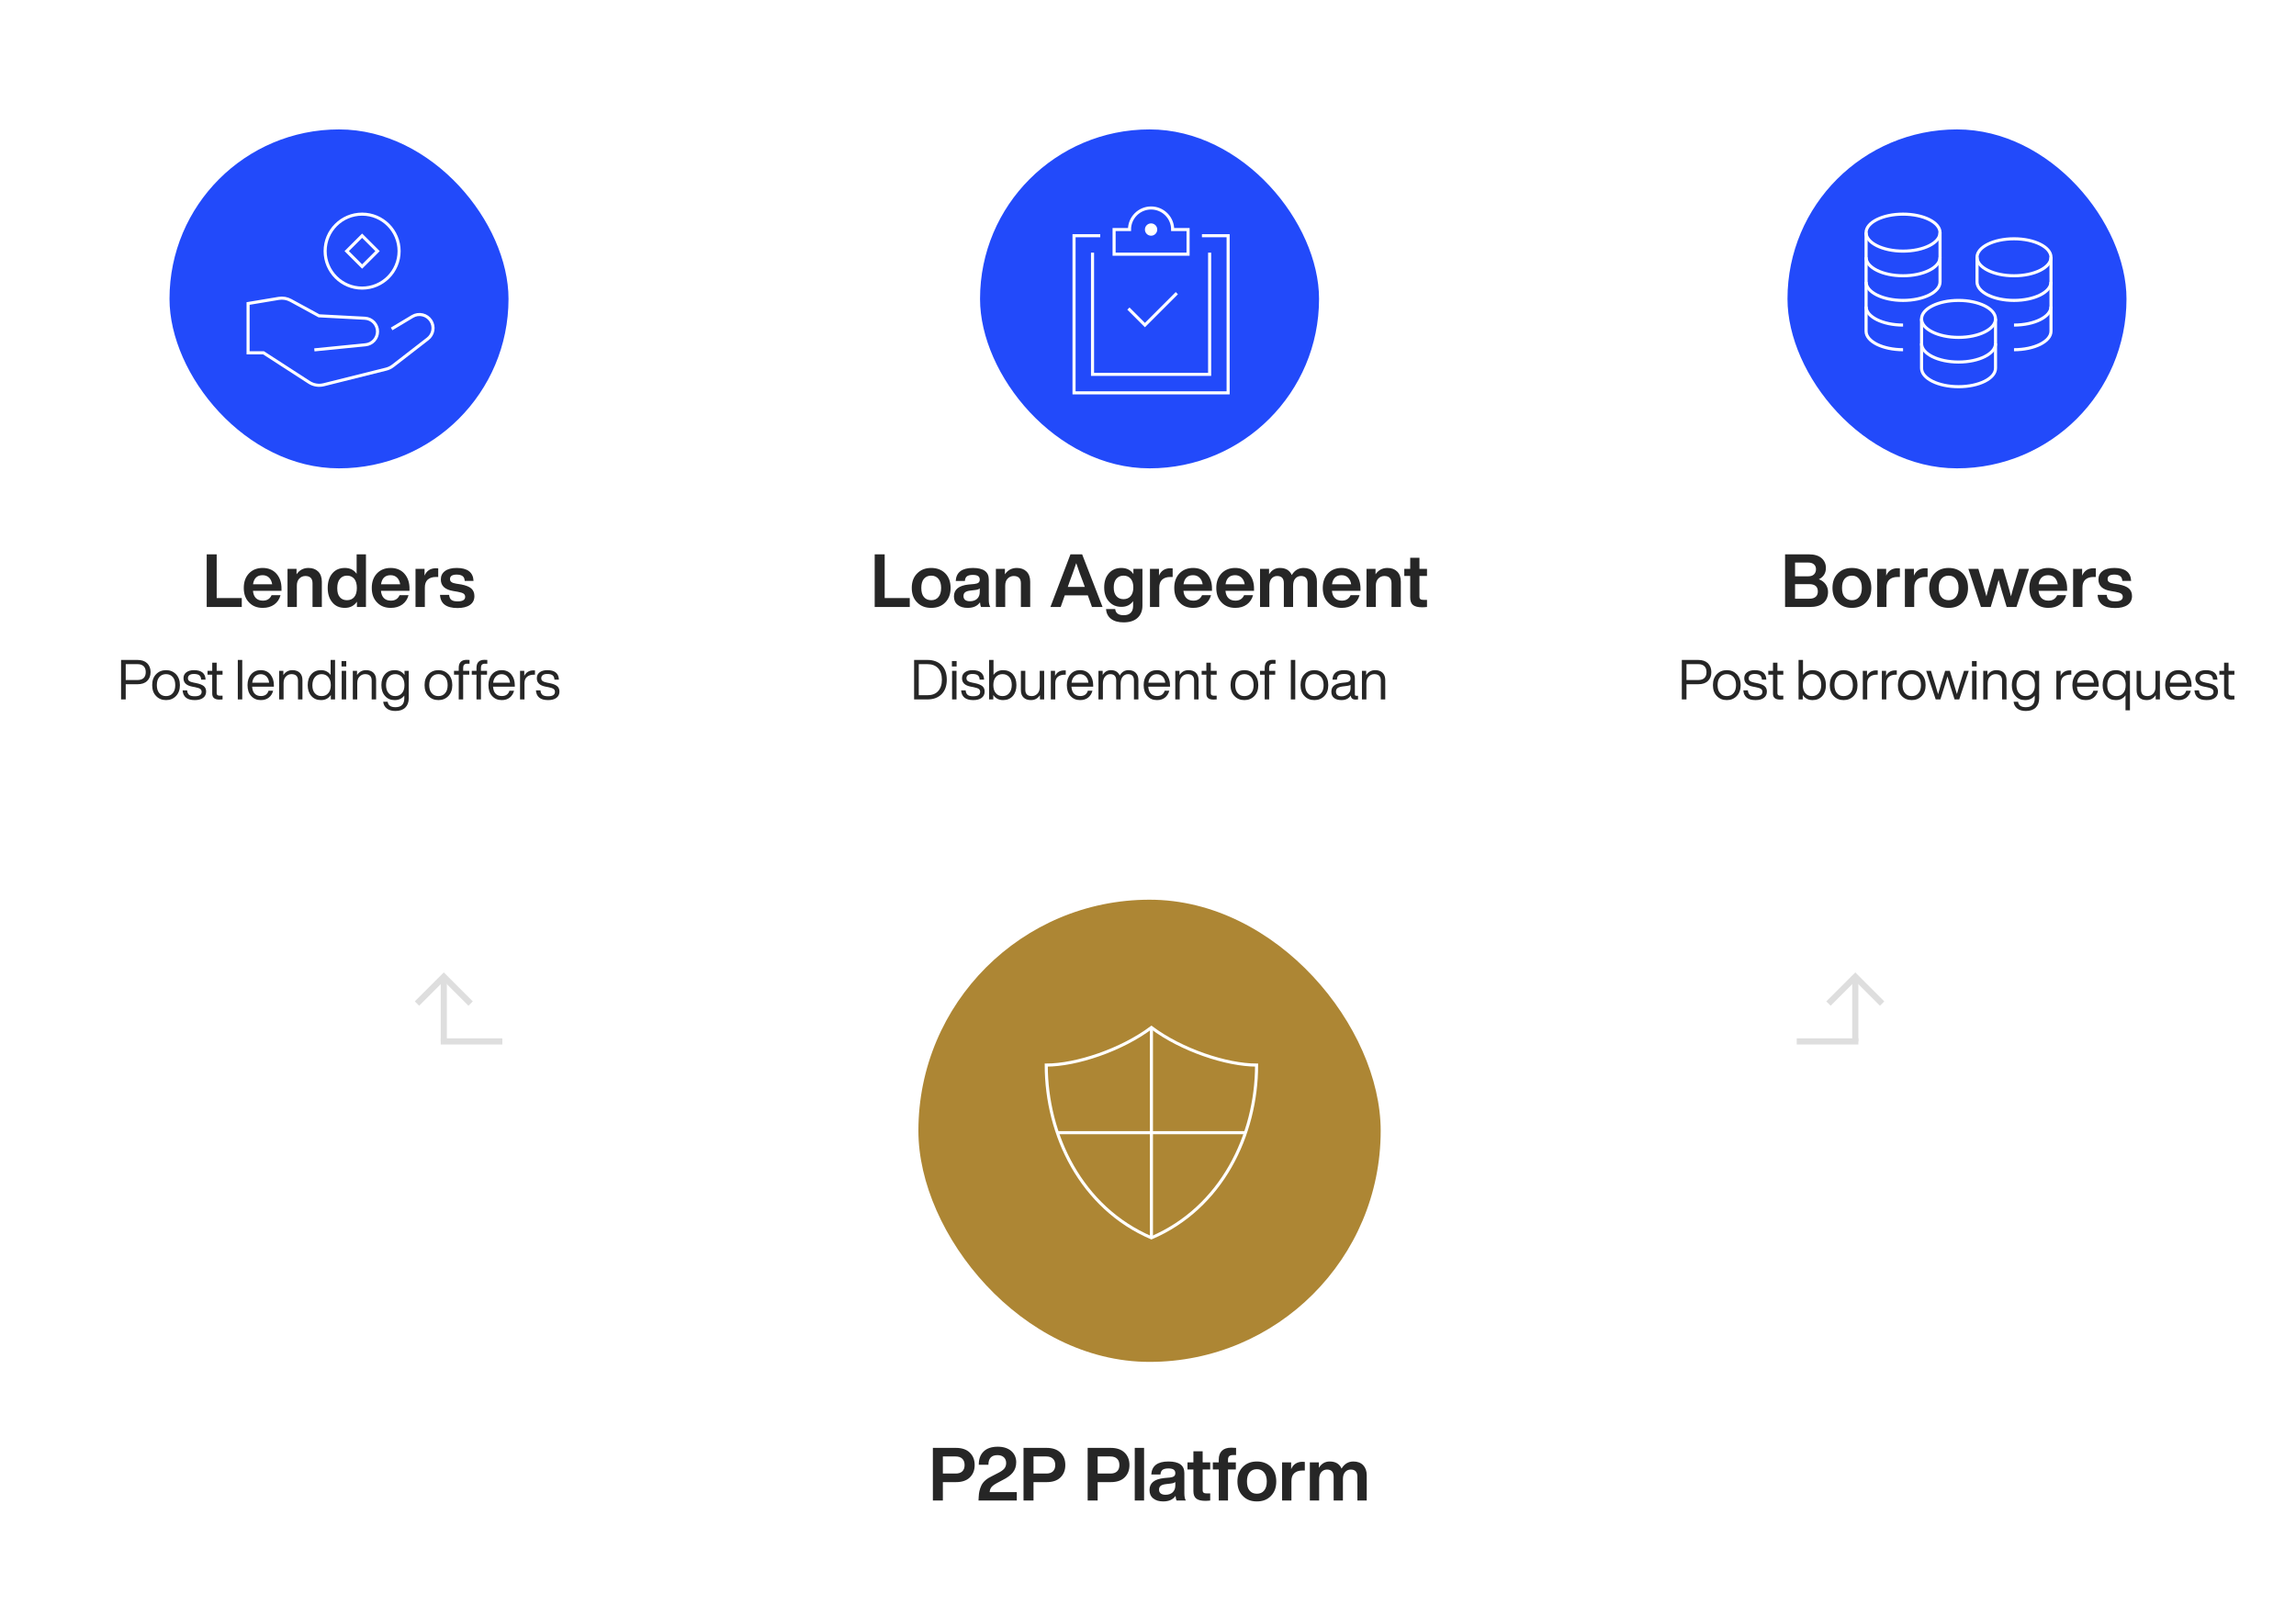 <svg width="745" height="521" viewBox="0 0 745 521" fill="none" xmlns="http://www.w3.org/2000/svg">
<rect width="745" height="521" fill="white"/>
<rect x="318" y="42" width="110" height="110" rx="55" fill="#224AFA"/>
<path d="M366.5 100.5L371.5 105.5L381.5 95.5" stroke="white" stroke-miterlimit="10" stroke-linecap="square"/>
<path d="M390.5 76.5H398.5V127.5H348.5V76.5H356.5" stroke="white" stroke-miterlimit="10" stroke-linecap="square"/>
<path d="M380.5 74.5C380.5 70.634 377.366 67.5 373.5 67.5C369.634 67.5 366.5 70.634 366.5 74.5H361.5V82.5H385.5V74.5H380.5Z" stroke="white" stroke-miterlimit="10" stroke-linecap="square"/>
<path d="M373.5 76.5C374.605 76.5 375.5 75.605 375.5 74.5C375.5 73.395 374.605 72.5 373.5 72.5C372.395 72.5 371.5 73.395 371.5 74.5C371.5 75.605 372.395 76.5 373.5 76.5Z" fill="white"/>
<path d="M392.5 82.5V121.5H354.5V82.5" stroke="white" stroke-miterlimit="10" stroke-linecap="square"/>
<path d="M287.058 179.912H283.818V197H295.194V194.096H287.058V179.912ZM306.72 195.512C307.872 194.336 308.448 192.776 308.448 190.808C308.448 188.84 307.872 187.256 306.72 186.08C305.568 184.928 304.032 184.328 302.16 184.328C300.264 184.328 298.752 184.928 297.6 186.104C296.424 187.28 295.848 188.84 295.848 190.808C295.848 192.776 296.424 194.36 297.6 195.512C298.752 196.712 300.264 197.288 302.16 197.288C304.032 197.288 305.568 196.712 306.72 195.512ZM302.16 194.792C301.152 194.792 300.36 194.456 299.784 193.76C299.208 193.088 298.944 192.104 298.944 190.808C298.944 189.536 299.208 188.552 299.784 187.856C300.36 187.184 301.152 186.824 302.16 186.824C303.168 186.824 303.936 187.184 304.512 187.88C305.088 188.576 305.376 189.56 305.376 190.808C305.376 192.08 305.088 193.064 304.512 193.76C303.936 194.456 303.168 194.792 302.16 194.792ZM321.34 197C321.004 196.52 320.836 195.752 320.836 194.648V188.048C320.836 185.576 319.108 184.328 315.676 184.328C312.124 184.328 310.276 185.744 310.108 188.552H313.084C313.132 187.832 313.372 187.328 313.756 187.04C314.14 186.752 314.764 186.584 315.652 186.584C316.468 186.584 317.044 186.728 317.38 186.968C317.716 187.208 317.908 187.592 317.908 188.12C317.908 188.552 317.764 188.888 317.5 189.104C317.212 189.32 316.78 189.464 316.156 189.536L314.284 189.704C311.116 190.04 309.532 191.312 309.532 193.568C309.532 194.744 309.916 195.656 310.732 196.304C311.548 196.976 312.628 197.288 313.996 197.288C315.82 197.288 317.14 196.688 317.98 195.488C318.052 196.256 318.172 196.76 318.316 197H321.34ZM314.716 195.128C314.044 195.128 313.516 194.984 313.156 194.696C312.796 194.408 312.628 193.976 312.628 193.448C312.628 192.92 312.796 192.536 313.132 192.248C313.468 191.96 314.044 191.768 314.86 191.672L316.492 191.48C317.14 191.408 317.62 191.24 317.908 190.976V192.104C317.908 193.088 317.596 193.832 317.02 194.36C316.42 194.888 315.652 195.128 314.716 195.128ZM329.934 184.328C328.302 184.328 327.006 185.024 326.07 186.392V184.616H323.142V197H326.166V190.064C326.166 189.104 326.43 188.336 326.958 187.784C327.486 187.232 328.158 186.944 328.926 186.944C330.462 186.944 331.254 187.736 331.254 189.296V197H334.278V188.792C334.278 187.376 333.87 186.272 333.102 185.504C332.334 184.736 331.278 184.328 329.934 184.328ZM357.755 197L351.131 179.912H347.339L340.835 197H344.171L345.491 193.232H352.979L354.323 197H357.755ZM347.123 188.624C347.843 186.704 348.539 184.76 349.211 182.768C350.051 185.264 350.747 187.208 351.323 188.624L351.995 190.472H346.475L347.123 188.624ZM367.765 186.32C366.901 185 365.581 184.328 363.853 184.328C362.173 184.328 360.829 184.904 359.821 186.056C358.789 187.208 358.285 188.72 358.285 190.64C358.285 192.56 358.789 194.072 359.821 195.2C360.829 196.376 362.197 196.952 363.877 196.952C365.509 196.952 366.757 196.352 367.669 195.104V196.664C367.669 197.648 367.405 198.392 366.877 198.896C366.349 199.424 365.605 199.664 364.621 199.664C362.917 199.664 362.005 199.016 361.861 197.672H358.885C358.981 199.016 359.509 200.072 360.493 200.84C361.477 201.608 362.845 201.992 364.573 201.992C366.517 201.992 368.029 201.512 369.085 200.552C370.141 199.592 370.693 198.272 370.693 196.592V184.616H367.765V186.32ZM364.549 194.456C363.565 194.456 362.797 194.12 362.221 193.448C361.645 192.776 361.381 191.864 361.381 190.664C361.381 189.464 361.645 188.528 362.221 187.856C362.797 187.184 363.565 186.824 364.549 186.824C365.557 186.824 366.325 187.16 366.901 187.832C367.453 188.504 367.741 189.44 367.741 190.64C367.741 191.84 367.453 192.776 366.901 193.448C366.325 194.12 365.557 194.456 364.549 194.456ZM379.758 184.424C377.982 184.424 376.734 185.24 376.062 186.824V184.616H373.134V197H376.158V190.712C376.158 189.584 376.446 188.72 377.07 188.144C377.694 187.568 378.582 187.256 379.734 187.256H380.502V184.472C380.262 184.448 380.022 184.424 379.758 184.424ZM393.26 191.024C393.26 189.032 392.708 187.424 391.604 186.176C390.5 184.952 389.012 184.328 387.14 184.328C385.316 184.328 383.828 184.928 382.7 186.104C381.572 187.304 381.02 188.864 381.02 190.808C381.02 192.776 381.572 194.336 382.724 195.512C383.852 196.712 385.34 197.288 387.188 197.288C388.652 197.288 389.9 196.928 390.932 196.184C391.94 195.44 392.612 194.432 392.948 193.16H390.044C389.516 194.36 388.58 194.936 387.212 194.936C386.276 194.936 385.532 194.672 384.98 194.144C384.428 193.616 384.092 192.8 383.996 191.744H393.26V191.024ZM387.116 186.68C387.98 186.68 388.676 186.944 389.228 187.472C389.756 188 390.092 188.72 390.236 189.632H384.02C384.308 187.664 385.34 186.68 387.116 186.68ZM406.9 191.024C406.9 189.032 406.348 187.424 405.244 186.176C404.14 184.952 402.652 184.328 400.78 184.328C398.956 184.328 397.468 184.928 396.34 186.104C395.212 187.304 394.66 188.864 394.66 190.808C394.66 192.776 395.212 194.336 396.364 195.512C397.492 196.712 398.98 197.288 400.828 197.288C402.292 197.288 403.54 196.928 404.572 196.184C405.58 195.44 406.252 194.432 406.588 193.16H403.684C403.156 194.36 402.22 194.936 400.852 194.936C399.916 194.936 399.172 194.672 398.62 194.144C398.068 193.616 397.732 192.8 397.636 191.744H406.9V191.024ZM400.756 186.68C401.62 186.68 402.316 186.944 402.868 187.472C403.396 188 403.732 188.72 403.876 189.632H397.66C397.948 187.664 398.98 186.68 400.756 186.68ZM422.989 184.328C421.357 184.328 420.061 185.096 419.149 186.632C418.477 185.096 417.181 184.328 415.309 184.328C413.797 184.328 412.621 185.024 411.781 186.392V184.616H408.853V197H411.877V190.184C411.877 189.128 412.093 188.336 412.573 187.784C413.053 187.232 413.653 186.944 414.421 186.944C415.861 186.944 416.581 187.736 416.581 189.296V197H419.581V190.184C419.581 189.128 419.797 188.336 420.277 187.784C420.757 187.232 421.381 186.944 422.149 186.944C423.565 186.944 424.285 187.736 424.285 189.296V197H427.309V188.816C427.309 187.424 426.925 186.344 426.157 185.528C425.389 184.736 424.333 184.328 422.989 184.328ZM441.447 191.024C441.447 189.032 440.895 187.424 439.791 186.176C438.687 184.952 437.199 184.328 435.327 184.328C433.503 184.328 432.015 184.928 430.887 186.104C429.759 187.304 429.207 188.864 429.207 190.808C429.207 192.776 429.759 194.336 430.911 195.512C432.039 196.712 433.527 197.288 435.375 197.288C436.839 197.288 438.087 196.928 439.119 196.184C440.127 195.44 440.799 194.432 441.135 193.16H438.231C437.703 194.36 436.767 194.936 435.399 194.936C434.463 194.936 433.719 194.672 433.167 194.144C432.615 193.616 432.279 192.8 432.183 191.744H441.447V191.024ZM435.303 186.68C436.167 186.68 436.863 186.944 437.415 187.472C437.943 188 438.279 188.72 438.423 189.632H432.207C432.495 187.664 433.527 186.68 435.303 186.68ZM450.192 184.328C448.56 184.328 447.264 185.024 446.328 186.392V184.616H443.4V197H446.424V190.064C446.424 189.104 446.688 188.336 447.216 187.784C447.744 187.232 448.416 186.944 449.184 186.944C450.72 186.944 451.512 187.736 451.512 189.296V197H454.536V188.792C454.536 187.376 454.128 186.272 453.36 185.504C452.592 184.736 451.536 184.328 450.192 184.328ZM463.028 184.616H460.58V181.016H457.58V184.616H455.66V186.92H457.58V193.928C457.58 195.032 457.868 195.848 458.492 196.352C459.116 196.856 460.1 197.096 461.444 197.096C461.828 197.096 462.356 197.072 463.028 197V194.696H461.996C461.468 194.696 461.108 194.624 460.892 194.456C460.676 194.312 460.58 194.024 460.58 193.616V186.92H463.028V184.616Z" fill="#262626"/>
<path d="M296.607 214.184V227H300.927C302.853 227 304.383 226.442 305.535 225.29C306.651 224.156 307.209 222.59 307.209 220.592C307.209 218.576 306.651 217.01 305.535 215.876C304.401 214.76 302.871 214.184 300.927 214.184H296.607ZM298.119 225.632V215.552H300.927C302.439 215.552 303.591 216.002 304.401 216.884C305.211 217.784 305.625 219.008 305.625 220.592C305.625 222.176 305.211 223.418 304.401 224.3C303.591 225.2 302.439 225.632 300.927 225.632H298.119ZM310.403 216.308V214.544H308.873V216.308H310.403ZM310.367 227V217.712H308.927V227H310.367ZM315.806 227.216C316.958 227.216 317.858 226.982 318.506 226.496C319.154 226.01 319.496 225.326 319.496 224.444C319.496 223.688 319.244 223.112 318.74 222.68C318.236 222.266 317.426 221.942 316.292 221.708L315.464 221.546C314.78 221.402 314.312 221.24 314.024 221.024C313.736 220.826 313.592 220.52 313.592 220.106C313.592 219.674 313.754 219.35 314.096 219.098C314.42 218.864 314.906 218.738 315.536 218.738C316.31 218.738 316.886 218.882 317.264 219.152C317.624 219.44 317.84 219.908 317.876 220.574H319.316C319.244 218.522 317.984 217.496 315.536 217.496C314.492 217.496 313.664 217.748 313.052 218.216C312.44 218.684 312.152 219.332 312.152 220.124C312.152 221.6 313.106 222.5 315.05 222.86L315.914 223.022C316.706 223.184 317.264 223.364 317.57 223.58C317.876 223.796 318.038 224.12 318.038 224.534C318.038 225.506 317.282 225.974 315.806 225.974C314.978 225.974 314.384 225.83 314.006 225.542C313.628 225.254 313.394 224.75 313.322 224.048H311.864C312.008 226.172 313.322 227.216 315.806 227.216ZM325.487 217.496C324.155 217.496 323.111 218.018 322.373 219.044V214.184H320.933V227H322.301V225.56C323.039 226.676 324.101 227.216 325.487 227.216C326.783 227.216 327.845 226.784 328.637 225.884C329.411 225.002 329.807 223.832 329.807 222.356C329.807 220.88 329.411 219.71 328.637 218.81C327.845 217.946 326.783 217.496 325.487 217.496ZM325.307 225.92C324.389 225.92 323.669 225.614 323.129 224.966C322.589 224.354 322.319 223.472 322.319 222.356C322.319 221.24 322.589 220.358 323.129 219.728C323.669 219.116 324.389 218.792 325.307 218.792C326.225 218.792 326.945 219.116 327.485 219.728C328.025 220.34 328.295 221.204 328.295 222.284C328.295 223.4 328.007 224.3 327.467 224.948C326.927 225.596 326.207 225.92 325.307 225.92ZM337.371 222.968C337.371 223.94 337.101 224.66 336.597 225.164C336.075 225.668 335.481 225.92 334.815 225.92C333.393 225.92 332.691 225.236 332.691 223.85V217.712H331.251V223.994C331.251 225.02 331.539 225.812 332.115 226.37C332.691 226.946 333.483 227.216 334.527 227.216C335.751 227.216 336.723 226.694 337.443 225.614V227H338.811V217.712H337.371V222.968ZM345.328 217.568C343.96 217.568 342.952 218.162 342.34 219.35V217.712H340.972V227H342.412V221.708C342.412 220.844 342.664 220.16 343.204 219.692C343.744 219.224 344.482 218.972 345.454 218.972H345.814V217.586C345.724 217.586 345.562 217.568 345.328 217.568ZM354.714 222.356C354.714 220.97 354.336 219.818 353.58 218.882C352.824 217.964 351.78 217.496 350.448 217.496C349.152 217.496 348.126 217.946 347.352 218.828C346.56 219.728 346.164 220.898 346.164 222.356C346.164 223.85 346.56 225.038 347.37 225.902C348.162 226.784 349.188 227.216 350.484 227.216C351.528 227.216 352.392 226.946 353.076 226.406C353.76 225.866 354.228 225.11 354.48 224.174H352.986C352.626 225.326 351.798 225.902 350.52 225.902C349.656 225.902 348.99 225.65 348.504 225.146C348 224.642 347.73 223.868 347.658 222.86H354.714V222.356ZM350.448 218.81C351.222 218.81 351.852 219.08 352.338 219.584C352.806 220.088 353.094 220.754 353.166 221.564H347.694C347.802 220.682 348.108 219.998 348.594 219.53C349.062 219.062 349.692 218.81 350.448 218.81ZM366.197 217.496C364.937 217.496 363.983 218.09 363.335 219.242C362.813 218.09 361.859 217.496 360.473 217.496C359.285 217.496 358.403 218.036 357.791 219.08V217.712H356.423V227H357.863V221.924C357.863 220.934 358.079 220.16 358.547 219.62C358.997 219.08 359.555 218.792 360.239 218.792C361.535 218.792 362.183 219.476 362.183 220.844V227H363.623V221.924C363.623 220.934 363.839 220.16 364.289 219.62C364.739 219.08 365.315 218.792 365.999 218.792C367.295 218.792 367.943 219.476 367.943 220.844V227H369.383V220.7C369.383 219.728 369.095 218.954 368.537 218.378C367.979 217.802 367.205 217.496 366.197 217.496ZM379.64 222.356C379.64 220.97 379.262 219.818 378.506 218.882C377.75 217.964 376.706 217.496 375.374 217.496C374.078 217.496 373.052 217.946 372.278 218.828C371.486 219.728 371.09 220.898 371.09 222.356C371.09 223.85 371.486 225.038 372.296 225.902C373.088 226.784 374.114 227.216 375.41 227.216C376.454 227.216 377.318 226.946 378.002 226.406C378.686 225.866 379.154 225.11 379.406 224.174H377.912C377.552 225.326 376.724 225.902 375.446 225.902C374.582 225.902 373.916 225.65 373.43 225.146C372.926 224.642 372.656 223.868 372.584 222.86H379.64V222.356ZM375.374 218.81C376.148 218.81 376.778 219.08 377.264 219.584C377.732 220.088 378.02 220.754 378.092 221.564H372.62C372.728 220.682 373.034 219.998 373.52 219.53C373.988 219.062 374.618 218.81 375.374 218.81ZM385.633 217.496C384.391 217.496 383.419 218.036 382.717 219.098V217.712H381.349V227H382.789V221.744C382.789 220.79 383.041 220.052 383.563 219.548C384.067 219.044 384.661 218.792 385.345 218.792C386.749 218.792 387.469 219.494 387.469 220.862V227H388.909V220.718C388.909 219.71 388.621 218.918 388.045 218.342C387.469 217.784 386.659 217.496 385.633 217.496ZM394.786 217.712H392.878V215.084H391.438V217.712H389.908V218.972H391.438V225.128C391.438 226.424 392.212 227.054 393.76 227.054C394.048 227.054 394.39 227.036 394.786 227V225.794H393.94C393.22 225.794 392.878 225.542 392.878 225.002V218.972H394.786V217.712ZM407.025 225.884C407.853 225.02 408.285 223.832 408.285 222.356C408.285 220.88 407.853 219.71 407.025 218.828C406.161 217.946 405.081 217.496 403.785 217.496C402.471 217.496 401.391 217.946 400.545 218.828C399.699 219.71 399.285 220.88 399.285 222.356C399.285 223.832 399.699 225.02 400.545 225.884C401.391 226.784 402.471 227.216 403.785 227.216C405.081 227.216 406.161 226.784 407.025 225.884ZM401.607 224.966C401.067 224.354 400.797 223.472 400.797 222.356C400.797 221.24 401.067 220.358 401.607 219.728C402.147 219.116 402.867 218.792 403.785 218.792C404.685 218.792 405.423 219.116 405.963 219.728C406.503 220.358 406.773 221.24 406.773 222.356C406.773 223.472 406.503 224.354 405.963 224.966C405.423 225.614 404.685 225.92 403.785 225.92C402.867 225.92 402.147 225.614 401.607 224.966ZM413.879 215.408V214.184C413.483 214.166 413.177 214.148 412.961 214.148C411.233 214.148 410.369 215.03 410.369 216.758V217.712H408.839V218.972H410.369V227H411.809V218.972H413.789V217.712H411.809V216.722C411.809 215.858 412.223 215.408 413.051 215.408H413.879ZM420.283 227V214.184H418.843V227H420.283ZM429.736 225.884C430.564 225.02 430.996 223.832 430.996 222.356C430.996 220.88 430.564 219.71 429.736 218.828C428.872 217.946 427.792 217.496 426.496 217.496C425.182 217.496 424.102 217.946 423.256 218.828C422.41 219.71 421.996 220.88 421.996 222.356C421.996 223.832 422.41 225.02 423.256 225.884C424.102 226.784 425.182 227.216 426.496 227.216C427.792 227.216 428.872 226.784 429.736 225.884ZM424.318 224.966C423.778 224.354 423.508 223.472 423.508 222.356C423.508 221.24 423.778 220.358 424.318 219.728C424.858 219.116 425.578 218.792 426.496 218.792C427.396 218.792 428.134 219.116 428.674 219.728C429.214 220.358 429.484 221.24 429.484 222.356C429.484 223.472 429.214 224.354 428.674 224.966C428.134 225.614 427.396 225.92 426.496 225.92C425.578 225.92 424.858 225.614 424.318 224.966ZM440.132 225.83C439.79 225.83 439.628 225.686 439.628 225.38V220.196C439.628 218.396 438.458 217.496 436.136 217.496C433.724 217.496 432.464 218.522 432.356 220.574H433.796C433.832 219.89 434.03 219.422 434.39 219.152C434.75 218.882 435.326 218.738 436.136 218.738C436.892 218.738 437.414 218.864 437.738 219.08C438.062 219.314 438.224 219.692 438.224 220.196C438.224 220.952 437.738 221.366 436.766 221.474L435.434 221.618C433.13 221.87 431.996 222.824 431.996 224.498C431.996 225.362 432.284 226.046 432.86 226.514C433.436 226.982 434.246 227.216 435.272 227.216C436.64 227.216 437.648 226.73 438.296 225.722C438.368 226.622 438.89 227.054 439.862 227.054C440.15 227.054 440.402 227.036 440.654 227V225.83H440.132ZM435.344 225.992C434.732 225.992 434.264 225.866 433.958 225.596C433.634 225.326 433.49 224.948 433.49 224.462C433.49 223.976 433.652 223.598 433.976 223.328C434.3 223.076 434.858 222.896 435.65 222.788L437 222.626C437.54 222.572 437.954 222.446 438.224 222.23V223.328C438.224 224.192 437.936 224.84 437.36 225.29C436.784 225.758 436.1 225.992 435.344 225.992ZM446.207 217.496C444.965 217.496 443.993 218.036 443.291 219.098V217.712H441.923V227H443.363V221.744C443.363 220.79 443.615 220.052 444.137 219.548C444.641 219.044 445.235 218.792 445.919 218.792C447.323 218.792 448.043 219.494 448.043 220.862V227H449.483V220.718C449.483 219.71 449.195 218.918 448.619 218.342C448.043 217.784 447.233 217.496 446.207 217.496Z" fill="#262626"/>
<rect x="298" y="292" width="150" height="150" rx="75" fill="#AD8634"/>
<path d="M373.609 401.734V333.484" stroke="white" stroke-miterlimit="10"/>
<path d="M343.113 367.609H404.104" stroke="white" stroke-miterlimit="10"/>
<path d="M373.609 333.484C363.859 340.797 349.234 345.672 339.484 345.672C339.484 368.421 350.86 391.984 373.609 401.734C396.359 391.984 407.734 368.421 407.734 345.672C397.984 345.672 383.359 340.797 373.609 333.484Z" stroke="white" stroke-miterlimit="10" stroke-linecap="square"/>
<path d="M302.697 469.912V487H305.937V481.024H310.209C312.105 481.024 313.593 480.544 314.649 479.536C315.705 478.528 316.257 477.184 316.257 475.48C316.257 473.776 315.705 472.432 314.649 471.424C313.593 470.416 312.105 469.912 310.209 469.912H302.697ZM305.937 478.24V472.696H310.065C311.001 472.696 311.721 472.936 312.225 473.416C312.729 473.896 312.993 474.592 312.993 475.48C312.993 476.392 312.729 477.064 312.225 477.544C311.721 478.024 311.001 478.24 310.065 478.24H305.937ZM321.123 484.264C321.171 483.592 321.387 483.04 321.747 482.608C322.107 482.176 322.73 481.72 323.643 481.24L325.227 480.4C326.787 479.632 327.939 478.792 328.659 477.88C329.379 476.968 329.739 475.864 329.739 474.568C329.739 473.08 329.187 471.856 328.131 470.92C327.051 470.008 325.587 469.528 323.763 469.528C321.747 469.528 320.211 470.056 319.155 471.088C318.099 472.12 317.571 473.56 317.595 475.384H320.715C320.715 473.32 321.699 472.264 323.667 472.264C324.531 472.264 325.227 472.504 325.731 472.96C326.211 473.416 326.475 474.04 326.475 474.808C326.475 475.552 326.259 476.176 325.851 476.656C325.419 477.16 324.723 477.64 323.739 478.12L322.059 478.984C320.187 479.848 318.963 480.904 318.387 482.2C317.907 483.256 317.619 484.432 317.571 485.728L317.499 487H329.931V484.264H321.123ZM332.111 469.912V487H335.351V481.024H339.623C341.519 481.024 343.007 480.544 344.063 479.536C345.119 478.528 345.671 477.184 345.671 475.48C345.671 473.776 345.119 472.432 344.063 471.424C343.007 470.416 341.519 469.912 339.623 469.912H332.111ZM335.351 478.24V472.696H339.479C340.415 472.696 341.135 472.936 341.639 473.416C342.143 473.896 342.407 474.592 342.407 475.48C342.407 476.392 342.143 477.064 341.639 477.544C341.135 478.024 340.415 478.24 339.479 478.24H335.351ZM352.923 469.912V487H356.163V481.024H360.435C362.331 481.024 363.819 480.544 364.875 479.536C365.931 478.528 366.483 477.184 366.483 475.48C366.483 473.776 365.931 472.432 364.875 471.424C363.819 470.416 362.331 469.912 360.435 469.912H352.923ZM356.163 478.24V472.696H360.291C361.227 472.696 361.947 472.936 362.451 473.416C362.955 473.896 363.219 474.592 363.219 475.48C363.219 476.392 362.955 477.064 362.451 477.544C361.947 478.024 361.227 478.24 360.291 478.24H356.163ZM371.225 487V469.912H368.201V487H371.225ZM384.798 487C384.462 486.52 384.294 485.752 384.294 484.648V478.048C384.294 475.576 382.566 474.328 379.134 474.328C375.582 474.328 373.734 475.744 373.566 478.552H376.542C376.59 477.832 376.83 477.328 377.214 477.04C377.598 476.752 378.222 476.584 379.11 476.584C379.926 476.584 380.502 476.728 380.838 476.968C381.174 477.208 381.366 477.592 381.366 478.12C381.366 478.552 381.222 478.888 380.958 479.104C380.67 479.32 380.238 479.464 379.614 479.536L377.742 479.704C374.574 480.04 372.99 481.312 372.99 483.568C372.99 484.744 373.374 485.656 374.19 486.304C375.006 486.976 376.086 487.288 377.454 487.288C379.278 487.288 380.598 486.688 381.438 485.488C381.51 486.256 381.63 486.76 381.774 487H384.798ZM378.174 485.128C377.502 485.128 376.974 484.984 376.614 484.696C376.254 484.408 376.086 483.976 376.086 483.448C376.086 482.92 376.254 482.536 376.59 482.248C376.926 481.96 377.502 481.768 378.318 481.672L379.95 481.48C380.598 481.408 381.078 481.24 381.366 480.976V482.104C381.366 483.088 381.054 483.832 380.478 484.36C379.878 484.888 379.11 485.128 378.174 485.128ZM392.68 474.616H390.232V471.016H387.232V474.616H385.312V476.92H387.232V483.928C387.232 485.032 387.52 485.848 388.144 486.352C388.768 486.856 389.752 487.096 391.096 487.096C391.48 487.096 392.008 487.072 392.68 487V484.696H391.648C391.12 484.696 390.76 484.624 390.544 484.456C390.328 484.312 390.232 484.024 390.232 483.616V476.92H392.68V474.616ZM401.075 472.24V469.912C400.643 469.864 400.115 469.84 399.515 469.84C398.147 469.84 397.139 470.2 396.467 470.872C395.795 471.544 395.459 472.48 395.459 473.68V474.616H393.539V476.92H395.459V487H398.459V476.92H401.003V474.616H398.459V473.728C398.459 472.744 398.963 472.24 400.019 472.24H401.075ZM412.388 485.512C413.54 484.336 414.116 482.776 414.116 480.808C414.116 478.84 413.54 477.256 412.388 476.08C411.236 474.928 409.7 474.328 407.828 474.328C405.932 474.328 404.42 474.928 403.268 476.104C402.092 477.28 401.516 478.84 401.516 480.808C401.516 482.776 402.092 484.36 403.268 485.512C404.42 486.712 405.932 487.288 407.828 487.288C409.7 487.288 411.236 486.712 412.388 485.512ZM407.828 484.792C406.82 484.792 406.028 484.456 405.452 483.76C404.876 483.088 404.612 482.104 404.612 480.808C404.612 479.536 404.876 478.552 405.452 477.856C406.028 477.184 406.82 476.824 407.828 476.824C408.836 476.824 409.604 477.184 410.18 477.88C410.756 478.576 411.044 479.56 411.044 480.808C411.044 482.08 410.756 483.064 410.18 483.76C409.604 484.456 408.836 484.792 407.828 484.792ZM422.637 474.424C420.861 474.424 419.613 475.24 418.941 476.824V474.616H416.013V487H419.037V480.712C419.037 479.584 419.325 478.72 419.949 478.144C420.573 477.568 421.461 477.256 422.613 477.256H423.381V474.472C423.141 474.448 422.901 474.424 422.637 474.424ZM439.149 474.328C437.517 474.328 436.221 475.096 435.309 476.632C434.637 475.096 433.341 474.328 431.469 474.328C429.957 474.328 428.781 475.024 427.941 476.392V474.616H425.013V487H428.037V480.184C428.037 479.128 428.253 478.336 428.733 477.784C429.213 477.232 429.813 476.944 430.581 476.944C432.021 476.944 432.741 477.736 432.741 479.296V487H435.741V480.184C435.741 479.128 435.957 478.336 436.437 477.784C436.917 477.232 437.541 476.944 438.309 476.944C439.725 476.944 440.445 477.736 440.445 479.296V487H443.469V478.816C443.469 477.424 443.085 476.344 442.317 475.528C441.549 474.736 440.493 474.328 439.149 474.328Z" fill="#262626"/>
<rect x="55" y="42" width="110" height="110" rx="55" fill="#224AFA"/>
<path d="M127.5 106.499L133.831 102.699C134.815 102.11 135.989 101.926 137.106 102.188C138.223 102.449 139.194 103.135 139.814 104.099C140.41 105.028 140.637 106.146 140.449 107.234C140.261 108.322 139.673 109.299 138.8 109.974L127.5 118.728C126.843 119.237 126.088 119.603 125.282 119.804L105.027 124.867C104.23 125.067 103.4 125.1 102.589 124.965C101.778 124.831 101.003 124.531 100.313 124.084L85.5 114.499H80.5V98.499L90.458 96.839C91.781 96.619 93.14 96.848 94.317 97.49L103.5 102.499L118.411 103.284C119.515 103.342 120.554 103.822 121.315 104.623C122.076 105.425 122.5 106.488 122.5 107.593C122.501 108.665 122.104 109.698 121.386 110.493C120.668 111.287 119.68 111.787 118.614 111.893L102.5 113.499" stroke="white" stroke-miterlimit="10" stroke-linecap="square"/>
<path d="M117.5 93.5C124.127 93.5 129.5 88.127 129.5 81.5C129.5 74.873 124.127 69.5 117.5 69.5C110.873 69.5 105.5 74.873 105.5 81.5C105.5 88.127 110.873 93.5 117.5 93.5Z" stroke="white" stroke-miterlimit="10" stroke-linecap="square"/>
<path d="M117.5 76.5L112.5 81.5L117.5 86.5L122.5 81.5L117.5 76.5Z" stroke="white" stroke-miterlimit="10" stroke-linecap="square"/>
<path d="M70.312 179.912H67.072V197H78.448V194.096H70.312V179.912ZM91.342 191.024C91.342 189.032 90.79 187.424 89.686 186.176C88.582 184.952 87.094 184.328 85.222 184.328C83.398 184.328 81.91 184.928 80.782 186.104C79.654 187.304 79.102 188.864 79.102 190.808C79.102 192.776 79.654 194.336 80.806 195.512C81.934 196.712 83.422 197.288 85.27 197.288C86.734 197.288 87.982 196.928 89.014 196.184C90.022 195.44 90.694 194.432 91.03 193.16H88.126C87.598 194.36 86.662 194.936 85.294 194.936C84.358 194.936 83.614 194.672 83.062 194.144C82.51 193.616 82.174 192.8 82.078 191.744H91.342V191.024ZM85.198 186.68C86.062 186.68 86.758 186.944 87.31 187.472C87.838 188 88.174 188.72 88.318 189.632H82.102C82.39 187.664 83.422 186.68 85.198 186.68ZM100.086 184.328C98.454 184.328 97.158 185.024 96.222 186.392V184.616H93.294V197H96.318V190.064C96.318 189.104 96.582 188.336 97.11 187.784C97.638 187.232 98.31 186.944 99.078 186.944C100.614 186.944 101.406 187.736 101.406 189.296V197H104.43V188.792C104.43 187.376 104.022 186.272 103.254 185.504C102.486 184.736 101.43 184.328 100.086 184.328ZM115.72 186.224C114.832 184.976 113.56 184.328 111.904 184.328C110.176 184.328 108.808 184.928 107.848 186.08C106.84 187.256 106.336 188.84 106.336 190.808C106.336 192.776 106.84 194.336 107.848 195.512C108.832 196.712 110.176 197.288 111.904 197.288C113.584 197.288 114.904 196.616 115.816 195.272V197H118.744V179.912H115.72V186.224ZM110.272 193.808C109.696 193.16 109.432 192.2 109.432 190.904C109.432 189.632 109.696 188.624 110.272 187.904C110.848 187.184 111.616 186.824 112.6 186.824C113.608 186.824 114.376 187.184 114.952 187.856C115.504 188.552 115.792 189.536 115.792 190.808C115.792 192.104 115.504 193.088 114.952 193.76C114.376 194.456 113.584 194.792 112.6 194.792C111.592 194.792 110.824 194.48 110.272 193.808ZM132.873 191.024C132.873 189.032 132.321 187.424 131.217 186.176C130.113 184.952 128.625 184.328 126.753 184.328C124.929 184.328 123.441 184.928 122.313 186.104C121.185 187.304 120.633 188.864 120.633 190.808C120.633 192.776 121.185 194.336 122.337 195.512C123.465 196.712 124.953 197.288 126.801 197.288C128.265 197.288 129.513 196.928 130.545 196.184C131.553 195.44 132.225 194.432 132.561 193.16H129.657C129.129 194.36 128.193 194.936 126.825 194.936C125.889 194.936 125.145 194.672 124.593 194.144C124.041 193.616 123.705 192.8 123.609 191.744H132.873V191.024ZM126.729 186.68C127.593 186.68 128.289 186.944 128.841 187.472C129.369 188 129.705 188.72 129.849 189.632H123.633C123.921 187.664 124.953 186.68 126.729 186.68ZM141.45 184.424C139.674 184.424 138.426 185.24 137.754 186.824V184.616H134.826V197H137.85V190.712C137.85 189.584 138.138 188.72 138.762 188.144C139.386 187.568 140.274 187.256 141.426 187.256H142.194V184.472C141.954 184.448 141.714 184.424 141.45 184.424ZM148.44 197.336C150.168 197.336 151.536 197 152.496 196.328C153.456 195.656 153.936 194.696 153.936 193.448C153.936 192.392 153.576 191.576 152.904 190.976C152.232 190.4 151.128 189.968 149.64 189.68L148.08 189.44C147.336 189.32 146.808 189.152 146.496 188.912C146.16 188.672 146.016 188.36 146.016 187.928C146.016 186.968 146.736 186.488 148.176 186.488C149.016 186.488 149.664 186.656 150.096 186.968C150.528 187.28 150.744 187.808 150.792 188.528H153.648C153.528 185.744 151.704 184.328 148.176 184.328C146.544 184.328 145.272 184.664 144.384 185.336C143.472 186.008 143.04 186.92 143.04 188.072C143.04 190.136 144.384 191.384 147.096 191.816L148.512 192.056C149.424 192.224 150.048 192.416 150.408 192.656C150.744 192.896 150.936 193.256 150.936 193.688C150.936 194.696 150.12 195.176 148.488 195.176C147.576 195.176 146.904 195.032 146.472 194.696C146.04 194.384 145.8 193.832 145.728 193.064H142.776C142.92 195.92 144.816 197.336 148.44 197.336Z" fill="#262626"/>
<path d="M39.284 214.184V227H40.796V222.068H44.612C45.962 222.068 47.006 221.726 47.744 221.006C48.482 220.304 48.86 219.35 48.86 218.126C48.86 216.92 48.482 215.966 47.744 215.246C47.006 214.544 45.962 214.184 44.612 214.184H39.284ZM40.796 220.7V215.552H44.612C45.494 215.552 46.16 215.786 46.61 216.218C47.06 216.65 47.294 217.298 47.294 218.126C47.294 218.972 47.06 219.62 46.61 220.052C46.16 220.484 45.494 220.7 44.612 220.7H40.796ZM57.119 225.884C57.947 225.02 58.379 223.832 58.379 222.356C58.379 220.88 57.947 219.71 57.119 218.828C56.255 217.946 55.175 217.496 53.879 217.496C52.565 217.496 51.485 217.946 50.639 218.828C49.793 219.71 49.379 220.88 49.379 222.356C49.379 223.832 49.793 225.02 50.639 225.884C51.485 226.784 52.565 227.216 53.879 227.216C55.175 227.216 56.255 226.784 57.119 225.884ZM51.701 224.966C51.161 224.354 50.891 223.472 50.891 222.356C50.891 221.24 51.161 220.358 51.701 219.728C52.241 219.116 52.961 218.792 53.879 218.792C54.779 218.792 55.517 219.116 56.057 219.728C56.597 220.358 56.867 221.24 56.867 222.356C56.867 223.472 56.597 224.354 56.057 224.966C55.517 225.614 54.779 225.92 53.879 225.92C52.961 225.92 52.241 225.614 51.701 224.966ZM63.195 227.216C64.347 227.216 65.247 226.982 65.895 226.496C66.543 226.01 66.885 225.326 66.885 224.444C66.885 223.688 66.633 223.112 66.129 222.68C65.625 222.266 64.815 221.942 63.681 221.708L62.853 221.546C62.169 221.402 61.701 221.24 61.413 221.024C61.125 220.826 60.981 220.52 60.981 220.106C60.981 219.674 61.143 219.35 61.485 219.098C61.809 218.864 62.295 218.738 62.925 218.738C63.699 218.738 64.275 218.882 64.653 219.152C65.013 219.44 65.229 219.908 65.265 220.574H66.705C66.633 218.522 65.373 217.496 62.925 217.496C61.881 217.496 61.053 217.748 60.441 218.216C59.829 218.684 59.541 219.332 59.541 220.124C59.541 221.6 60.495 222.5 62.439 222.86L63.303 223.022C64.095 223.184 64.653 223.364 64.959 223.58C65.265 223.796 65.427 224.12 65.427 224.534C65.427 225.506 64.671 225.974 63.195 225.974C62.367 225.974 61.773 225.83 61.395 225.542C61.017 225.254 60.783 224.75 60.711 224.048H59.253C59.397 226.172 60.711 227.216 63.195 227.216ZM72.213 217.712H70.305V215.084H68.865V217.712H67.335V218.972H68.865V225.128C68.865 226.424 69.639 227.054 71.187 227.054C71.475 227.054 71.817 227.036 72.213 227V225.794H71.367C70.647 225.794 70.305 225.542 70.305 225.002V218.972H72.213V217.712ZM78.603 227V214.184H77.163V227H78.603ZM88.867 222.356C88.867 220.97 88.489 219.818 87.733 218.882C86.977 217.964 85.933 217.496 84.6 217.496C83.305 217.496 82.278 217.946 81.504 218.828C80.713 219.728 80.317 220.898 80.317 222.356C80.317 223.85 80.713 225.038 81.522 225.902C82.314 226.784 83.341 227.216 84.636 227.216C85.68 227.216 86.544 226.946 87.228 226.406C87.912 225.866 88.38 225.11 88.632 224.174H87.138C86.778 225.326 85.951 225.902 84.672 225.902C83.808 225.902 83.142 225.65 82.656 225.146C82.153 224.642 81.882 223.868 81.811 222.86H88.867V222.356ZM84.6 218.81C85.374 218.81 86.004 219.08 86.49 219.584C86.959 220.088 87.246 220.754 87.319 221.564H81.847C81.954 220.682 82.26 219.998 82.746 219.53C83.215 219.062 83.844 218.81 84.6 218.81ZM94.859 217.496C93.617 217.496 92.645 218.036 91.943 219.098V217.712H90.575V227H92.015V221.744C92.015 220.79 92.267 220.052 92.789 219.548C93.293 219.044 93.887 218.792 94.571 218.792C95.975 218.792 96.695 219.494 96.695 220.862V227H98.135V220.718C98.135 219.71 97.847 218.918 97.271 218.342C96.695 217.784 95.885 217.496 94.859 217.496ZM107.28 219.044C106.524 218.018 105.498 217.496 104.166 217.496C102.834 217.496 101.79 217.946 101.034 218.81C100.242 219.692 99.846 220.88 99.846 222.356C99.846 223.832 100.242 225.002 101.034 225.884C101.808 226.784 102.852 227.216 104.166 227.216C105.534 227.216 106.596 226.676 107.352 225.56V227H108.72V214.184H107.28V219.044ZM102.168 225.002C101.628 224.39 101.358 223.544 101.358 222.428C101.358 221.312 101.628 220.43 102.168 219.782C102.708 219.134 103.446 218.792 104.346 218.792C105.246 218.792 105.984 219.116 106.524 219.746C107.064 220.394 107.334 221.258 107.334 222.356C107.334 223.472 107.064 224.354 106.524 224.966C105.984 225.614 105.246 225.92 104.346 225.92C103.428 225.92 102.708 225.614 102.168 225.002ZM112.354 216.308V214.544H110.824V216.308H112.354ZM112.318 227V217.712H110.878V227H112.318ZM118.765 217.496C117.523 217.496 116.551 218.036 115.849 219.098V217.712H114.481V227H115.921V221.744C115.921 220.79 116.173 220.052 116.695 219.548C117.199 219.044 117.793 218.792 118.477 218.792C119.881 218.792 120.601 219.494 120.601 220.862V227H122.041V220.718C122.041 219.71 121.753 218.918 121.177 218.342C120.601 217.784 119.791 217.496 118.765 217.496ZM131.258 219.062C130.502 218.018 129.44 217.496 128.072 217.496C126.74 217.496 125.696 217.946 124.94 218.81C124.148 219.692 123.752 220.88 123.752 222.356C123.752 223.832 124.148 225.002 124.94 225.884C125.714 226.784 126.758 227.216 128.072 227.216C129.404 227.216 130.448 226.73 131.186 225.74V226.64C131.186 228.566 130.214 229.52 128.306 229.52C126.794 229.52 125.966 228.944 125.786 227.756H124.346C124.436 228.692 124.832 229.43 125.534 229.952C126.218 230.492 127.154 230.744 128.306 230.744C129.692 230.744 130.754 230.384 131.51 229.646C132.248 228.926 132.626 227.918 132.626 226.64V217.712H131.258V219.062ZM128.252 225.92C127.352 225.92 126.614 225.596 126.074 224.948C125.534 224.3 125.264 223.436 125.264 222.356C125.264 221.276 125.534 220.412 126.074 219.764C126.614 219.116 127.352 218.792 128.252 218.792C129.152 218.792 129.89 219.116 130.43 219.746C130.97 220.394 131.24 221.258 131.24 222.356C131.24 223.472 130.97 224.336 130.43 224.966C129.89 225.614 129.152 225.92 128.252 225.92ZM145.502 225.884C146.33 225.02 146.762 223.832 146.762 222.356C146.762 220.88 146.33 219.71 145.502 218.828C144.638 217.946 143.558 217.496 142.262 217.496C140.948 217.496 139.868 217.946 139.022 218.828C138.176 219.71 137.762 220.88 137.762 222.356C137.762 223.832 138.176 225.02 139.022 225.884C139.868 226.784 140.948 227.216 142.262 227.216C143.558 227.216 144.638 226.784 145.502 225.884ZM140.084 224.966C139.544 224.354 139.274 223.472 139.274 222.356C139.274 221.24 139.544 220.358 140.084 219.728C140.624 219.116 141.344 218.792 142.262 218.792C143.162 218.792 143.9 219.116 144.44 219.728C144.98 220.358 145.25 221.24 145.25 222.356C145.25 223.472 144.98 224.354 144.44 224.966C143.9 225.614 143.162 225.92 142.262 225.92C141.344 225.92 140.624 225.614 140.084 224.966ZM152.356 215.408V214.184C151.96 214.166 151.654 214.148 151.438 214.148C149.71 214.148 148.846 215.03 148.846 216.758V217.712H147.316V218.972H148.846V227H150.286V218.972H152.266V217.712H150.286V216.722C150.286 215.858 150.7 215.408 151.528 215.408H152.356ZM158.122 215.408V214.184C157.726 214.166 157.42 214.148 157.204 214.148C155.476 214.148 154.612 215.03 154.612 216.758V217.712H153.082V218.972H154.612V227H156.052V218.972H158.032V217.712H156.052V216.722C156.052 215.858 156.466 215.408 157.294 215.408H158.122ZM167.036 222.356C167.036 220.97 166.658 219.818 165.902 218.882C165.146 217.964 164.102 217.496 162.77 217.496C161.474 217.496 160.448 217.946 159.674 218.828C158.882 219.728 158.486 220.898 158.486 222.356C158.486 223.85 158.882 225.038 159.692 225.902C160.484 226.784 161.51 227.216 162.806 227.216C163.85 227.216 164.714 226.946 165.398 226.406C166.082 225.866 166.55 225.11 166.802 224.174H165.308C164.948 225.326 164.12 225.902 162.842 225.902C161.978 225.902 161.312 225.65 160.826 225.146C160.322 224.642 160.052 223.868 159.98 222.86H167.036V222.356ZM162.77 218.81C163.544 218.81 164.174 219.08 164.66 219.584C165.128 220.088 165.416 220.754 165.488 221.564H160.016C160.124 220.682 160.43 219.998 160.916 219.53C161.384 219.062 162.014 218.81 162.77 218.81ZM173.101 217.568C171.733 217.568 170.725 218.162 170.113 219.35V217.712H168.745V227H170.185V221.708C170.185 220.844 170.437 220.16 170.977 219.692C171.517 219.224 172.255 218.972 173.227 218.972H173.587V217.586C173.497 217.586 173.335 217.568 173.101 217.568ZM177.839 227.216C178.991 227.216 179.891 226.982 180.539 226.496C181.187 226.01 181.529 225.326 181.529 224.444C181.529 223.688 181.277 223.112 180.773 222.68C180.269 222.266 179.459 221.942 178.325 221.708L177.497 221.546C176.813 221.402 176.345 221.24 176.057 221.024C175.769 220.826 175.625 220.52 175.625 220.106C175.625 219.674 175.787 219.35 176.129 219.098C176.453 218.864 176.939 218.738 177.569 218.738C178.343 218.738 178.919 218.882 179.297 219.152C179.657 219.44 179.873 219.908 179.909 220.574H181.349C181.277 218.522 180.017 217.496 177.569 217.496C176.525 217.496 175.697 217.748 175.085 218.216C174.473 218.684 174.185 219.332 174.185 220.124C174.185 221.6 175.139 222.5 177.083 222.86L177.947 223.022C178.739 223.184 179.297 223.364 179.603 223.58C179.909 223.796 180.071 224.12 180.071 224.534C180.071 225.506 179.315 225.974 177.839 225.974C177.011 225.974 176.417 225.83 176.039 225.542C175.661 225.254 175.427 224.75 175.355 224.048H173.897C174.041 226.172 175.355 227.216 177.839 227.216Z" fill="#262626"/>
<rect x="580" y="42" width="110" height="110" rx="55" fill="#224AFA"/>
<path d="M605.5 75.5V83.5C605.5 86.814 610.873 89.5 617.5 89.5C624.127 89.5 629.5 86.814 629.5 83.5V75.5" stroke="white" stroke-miterlimit="10"/>
<path d="M605.5 83.5V91.5C605.5 94.814 610.873 97.5 617.5 97.5C624.127 97.5 629.5 94.814 629.5 91.5V83.5" stroke="white" stroke-miterlimit="10"/>
<path d="M605.5 91.5V99.5C605.5 102.814 610.873 105.5 617.5 105.5" stroke="white" stroke-miterlimit="10"/>
<path d="M605.5 99.5V107.5C605.5 110.814 610.873 113.5 617.5 113.5" stroke="white" stroke-miterlimit="10"/>
<path d="M617.5 81.5C624.127 81.5 629.5 78.814 629.5 75.5C629.5 72.186 624.127 69.5 617.5 69.5C610.873 69.5 605.5 72.186 605.5 75.5C605.5 78.814 610.873 81.5 617.5 81.5Z" stroke="white" stroke-miterlimit="10" stroke-linecap="square"/>
<path d="M641.5 83.5V91.5C641.5 94.814 646.873 97.5 653.5 97.5C660.127 97.5 665.5 94.814 665.5 91.5V83.5" stroke="white" stroke-miterlimit="10"/>
<path d="M653.5 105.5C660.127 105.5 665.5 102.814 665.5 99.5V91.5" stroke="white" stroke-miterlimit="10"/>
<path d="M653.5 113.5C660.127 113.5 665.5 110.814 665.5 107.5V99.5" stroke="white" stroke-miterlimit="10"/>
<path d="M653.5 89.5C660.127 89.5 665.5 86.814 665.5 83.5C665.5 80.186 660.127 77.5 653.5 77.5C646.873 77.5 641.5 80.186 641.5 83.5C641.5 86.814 646.873 89.5 653.5 89.5Z" stroke="white" stroke-miterlimit="10" stroke-linecap="square"/>
<path d="M623.5 103.5V111.5C623.5 114.814 628.873 117.5 635.5 117.5C642.127 117.5 647.5 114.814 647.5 111.5V103.5" stroke="white" stroke-miterlimit="10"/>
<path d="M623.5 111.5V119.5C623.5 122.814 628.873 125.5 635.5 125.5C642.127 125.5 647.5 122.814 647.5 119.5V111.5" stroke="white" stroke-miterlimit="10"/>
<path d="M635.5 109.5C642.127 109.5 647.5 106.814 647.5 103.5C647.5 100.186 642.127 97.5 635.5 97.5C628.873 97.5 623.5 100.186 623.5 103.5C623.5 106.814 628.873 109.5 635.5 109.5Z" stroke="white" stroke-miterlimit="10" stroke-linecap="square"/>
<path d="M590.184 188C591.696 187.232 592.464 186.008 592.464 184.328C592.464 183.032 591.984 181.952 591.048 181.136C590.088 180.32 588.72 179.912 586.944 179.912H579.216V197H587.208C589.128 197 590.616 196.592 591.624 195.728C592.632 194.864 593.16 193.664 593.16 192.104C593.16 191.192 592.896 190.352 592.368 189.608C591.84 188.888 591.12 188.336 590.184 188ZM586.704 182.576C587.496 182.576 588.12 182.768 588.576 183.152C589.008 183.536 589.248 184.064 589.248 184.736C589.248 185.456 589.008 186.032 588.576 186.44C588.144 186.848 587.52 187.04 586.704 187.04H582.456V182.576H586.704ZM582.456 194.312V189.584H587.04C588.912 189.584 589.848 190.376 589.848 191.96C589.848 192.728 589.608 193.304 589.128 193.712C588.648 194.12 587.952 194.312 587.04 194.312H582.456ZM605.47 195.512C606.622 194.336 607.198 192.776 607.198 190.808C607.198 188.84 606.622 187.256 605.47 186.08C604.318 184.928 602.782 184.328 600.91 184.328C599.014 184.328 597.502 184.928 596.35 186.104C595.174 187.28 594.598 188.84 594.598 190.808C594.598 192.776 595.174 194.36 596.35 195.512C597.502 196.712 599.014 197.288 600.91 197.288C602.782 197.288 604.318 196.712 605.47 195.512ZM600.91 194.792C599.902 194.792 599.11 194.456 598.534 193.76C597.958 193.088 597.694 192.104 597.694 190.808C597.694 189.536 597.958 188.552 598.534 187.856C599.11 187.184 599.902 186.824 600.91 186.824C601.918 186.824 602.686 187.184 603.262 187.88C603.838 188.576 604.126 189.56 604.126 190.808C604.126 192.08 603.838 193.064 603.262 193.76C602.686 194.456 601.918 194.792 600.91 194.792ZM615.719 184.424C613.943 184.424 612.695 185.24 612.023 186.824V184.616H609.095V197H612.119V190.712C612.119 189.584 612.407 188.72 613.031 188.144C613.655 187.568 614.543 187.256 615.695 187.256H616.463V184.472C616.223 184.448 615.983 184.424 615.719 184.424ZM624.719 184.424C622.943 184.424 621.695 185.24 621.023 186.824V184.616H618.095V197H621.119V190.712C621.119 189.584 621.407 188.72 622.031 188.144C622.655 187.568 623.543 187.256 624.695 187.256H625.463V184.472C625.223 184.448 624.983 184.424 624.719 184.424ZM636.853 195.512C638.005 194.336 638.581 192.776 638.581 190.808C638.581 188.84 638.005 187.256 636.853 186.08C635.701 184.928 634.165 184.328 632.293 184.328C630.397 184.328 628.885 184.928 627.733 186.104C626.557 187.28 625.981 188.84 625.981 190.808C625.981 192.776 626.557 194.36 627.733 195.512C628.885 196.712 630.397 197.288 632.293 197.288C634.165 197.288 635.701 196.712 636.853 195.512ZM632.293 194.792C631.285 194.792 630.493 194.456 629.917 193.76C629.341 193.088 629.077 192.104 629.077 190.808C629.077 189.536 629.341 188.552 629.917 187.856C630.493 187.184 631.285 186.824 632.293 186.824C633.301 186.824 634.069 187.184 634.645 187.88C635.221 188.576 635.509 189.56 635.509 190.808C635.509 192.08 635.221 193.064 634.645 193.76C634.069 194.456 633.301 194.792 632.293 194.792ZM653.741 189.248C653.333 190.544 652.925 191.96 652.517 193.544C652.061 191.768 651.677 190.328 651.341 189.224L649.973 184.616H647.093L645.725 189.224C645.389 190.328 644.981 191.768 644.549 193.544C644.069 191.792 643.661 190.352 643.325 189.248L641.933 184.616H638.693L642.773 197H645.941L647.477 191.912C648.101 189.632 648.461 188.408 648.509 188.216C648.605 188.6 648.965 189.848 649.565 191.912L651.125 197H654.293L658.373 184.616H655.133L653.741 189.248ZM670.728 191.024C670.728 189.032 670.176 187.424 669.072 186.176C667.968 184.952 666.48 184.328 664.608 184.328C662.784 184.328 661.296 184.928 660.168 186.104C659.04 187.304 658.488 188.864 658.488 190.808C658.488 192.776 659.04 194.336 660.192 195.512C661.32 196.712 662.808 197.288 664.656 197.288C666.12 197.288 667.368 196.928 668.4 196.184C669.408 195.44 670.08 194.432 670.416 193.16H667.512C666.984 194.36 666.048 194.936 664.68 194.936C663.744 194.936 663 194.672 662.448 194.144C661.896 193.616 661.56 192.8 661.464 191.744H670.728V191.024ZM664.584 186.68C665.448 186.68 666.144 186.944 666.696 187.472C667.224 188 667.56 188.72 667.704 189.632H661.488C661.776 187.664 662.808 186.68 664.584 186.68ZM679.305 184.424C677.529 184.424 676.281 185.24 675.609 186.824V184.616H672.681V197H675.705V190.712C675.705 189.584 675.993 188.72 676.617 188.144C677.241 187.568 678.129 187.256 679.281 187.256H680.049V184.472C679.809 184.448 679.569 184.424 679.305 184.424ZM686.295 197.336C688.023 197.336 689.391 197 690.351 196.328C691.311 195.656 691.791 194.696 691.791 193.448C691.791 192.392 691.431 191.576 690.759 190.976C690.087 190.4 688.983 189.968 687.495 189.68L685.935 189.44C685.191 189.32 684.663 189.152 684.351 188.912C684.015 188.672 683.871 188.36 683.871 187.928C683.871 186.968 684.591 186.488 686.031 186.488C686.871 186.488 687.519 186.656 687.951 186.968C688.383 187.28 688.599 187.808 688.647 188.528H691.503C691.383 185.744 689.559 184.328 686.031 184.328C684.399 184.328 683.127 184.664 682.239 185.336C681.327 186.008 680.895 186.92 680.895 188.072C680.895 190.136 682.239 191.384 684.951 191.816L686.367 192.056C687.279 192.224 687.903 192.416 688.263 192.656C688.599 192.896 688.791 193.256 688.791 193.688C688.791 194.696 687.975 195.176 686.343 195.176C685.431 195.176 684.759 195.032 684.327 194.696C683.895 194.384 683.655 193.832 683.583 193.064H680.631C680.775 195.92 682.671 197.336 686.295 197.336Z" fill="#262626"/>
<path d="M545.713 214.184V227H547.225V222.068H551.041C552.391 222.068 553.435 221.726 554.173 221.006C554.911 220.304 555.289 219.35 555.289 218.126C555.289 216.92 554.911 215.966 554.173 215.246C553.435 214.544 552.391 214.184 551.041 214.184H545.713ZM547.225 220.7V215.552H551.041C551.923 215.552 552.589 215.786 553.039 216.218C553.489 216.65 553.723 217.298 553.723 218.126C553.723 218.972 553.489 219.62 553.039 220.052C552.589 220.484 551.923 220.7 551.041 220.7H547.225ZM563.548 225.884C564.376 225.02 564.808 223.832 564.808 222.356C564.808 220.88 564.376 219.71 563.548 218.828C562.684 217.946 561.604 217.496 560.308 217.496C558.994 217.496 557.914 217.946 557.068 218.828C556.222 219.71 555.808 220.88 555.808 222.356C555.808 223.832 556.222 225.02 557.068 225.884C557.914 226.784 558.994 227.216 560.308 227.216C561.604 227.216 562.684 226.784 563.548 225.884ZM558.13 224.966C557.59 224.354 557.32 223.472 557.32 222.356C557.32 221.24 557.59 220.358 558.13 219.728C558.67 219.116 559.39 218.792 560.308 218.792C561.208 218.792 561.946 219.116 562.486 219.728C563.026 220.358 563.296 221.24 563.296 222.356C563.296 223.472 563.026 224.354 562.486 224.966C561.946 225.614 561.208 225.92 560.308 225.92C559.39 225.92 558.67 225.614 558.13 224.966ZM569.624 227.216C570.776 227.216 571.676 226.982 572.324 226.496C572.972 226.01 573.314 225.326 573.314 224.444C573.314 223.688 573.062 223.112 572.558 222.68C572.054 222.266 571.244 221.942 570.11 221.708L569.282 221.546C568.598 221.402 568.13 221.24 567.842 221.024C567.554 220.826 567.41 220.52 567.41 220.106C567.41 219.674 567.572 219.35 567.914 219.098C568.238 218.864 568.724 218.738 569.354 218.738C570.128 218.738 570.704 218.882 571.082 219.152C571.442 219.44 571.658 219.908 571.694 220.574H573.134C573.062 218.522 571.802 217.496 569.354 217.496C568.31 217.496 567.482 217.748 566.87 218.216C566.258 218.684 565.97 219.332 565.97 220.124C565.97 221.6 566.924 222.5 568.868 222.86L569.732 223.022C570.524 223.184 571.082 223.364 571.388 223.58C571.694 223.796 571.856 224.12 571.856 224.534C571.856 225.506 571.1 225.974 569.624 225.974C568.796 225.974 568.202 225.83 567.824 225.542C567.446 225.254 567.212 224.75 567.14 224.048H565.682C565.826 226.172 567.14 227.216 569.624 227.216ZM578.642 217.712H576.734V215.084H575.294V217.712H573.764V218.972H575.294V225.128C575.294 226.424 576.068 227.054 577.616 227.054C577.904 227.054 578.246 227.036 578.642 227V225.794H577.796C577.076 225.794 576.734 225.542 576.734 225.002V218.972H578.642V217.712ZM588.146 217.496C586.814 217.496 585.77 218.018 585.032 219.044V214.184H583.592V227H584.96V225.56C585.698 226.676 586.76 227.216 588.146 227.216C589.442 227.216 590.504 226.784 591.296 225.884C592.07 225.002 592.466 223.832 592.466 222.356C592.466 220.88 592.07 219.71 591.296 218.81C590.504 217.946 589.442 217.496 588.146 217.496ZM587.966 225.92C587.048 225.92 586.328 225.614 585.788 224.966C585.248 224.354 584.978 223.472 584.978 222.356C584.978 221.24 585.248 220.358 585.788 219.728C586.328 219.116 587.048 218.792 587.966 218.792C588.884 218.792 589.604 219.116 590.144 219.728C590.684 220.34 590.954 221.204 590.954 222.284C590.954 223.4 590.666 224.3 590.126 224.948C589.586 225.596 588.866 225.92 587.966 225.92ZM601.464 225.884C602.292 225.02 602.724 223.832 602.724 222.356C602.724 220.88 602.292 219.71 601.464 218.828C600.6 217.946 599.52 217.496 598.224 217.496C596.91 217.496 595.83 217.946 594.984 218.828C594.138 219.71 593.724 220.88 593.724 222.356C593.724 223.832 594.138 225.02 594.984 225.884C595.83 226.784 596.91 227.216 598.224 227.216C599.52 227.216 600.6 226.784 601.464 225.884ZM596.046 224.966C595.506 224.354 595.236 223.472 595.236 222.356C595.236 221.24 595.506 220.358 596.046 219.728C596.586 219.116 597.306 218.792 598.224 218.792C599.124 218.792 599.862 219.116 600.402 219.728C600.942 220.358 601.212 221.24 601.212 222.356C601.212 223.472 600.942 224.354 600.402 224.966C599.862 225.614 599.124 225.92 598.224 225.92C597.306 225.92 596.586 225.614 596.046 224.966ZM608.795 217.568C607.427 217.568 606.419 218.162 605.807 219.35V217.712H604.439V227H605.879V221.708C605.879 220.844 606.131 220.16 606.671 219.692C607.211 219.224 607.949 218.972 608.921 218.972H609.281V217.586C609.191 217.586 609.029 217.568 608.795 217.568ZM614.983 217.568C613.615 217.568 612.607 218.162 611.995 219.35V217.712H610.627V227H612.067V221.708C612.067 220.844 612.319 220.16 612.859 219.692C613.399 219.224 614.137 218.972 615.109 218.972H615.469V217.586C615.379 217.586 615.217 217.568 614.983 217.568ZM623.559 225.884C624.387 225.02 624.819 223.832 624.819 222.356C624.819 220.88 624.387 219.71 623.559 218.828C622.695 217.946 621.615 217.496 620.319 217.496C619.005 217.496 617.925 217.946 617.079 218.828C616.233 219.71 615.819 220.88 615.819 222.356C615.819 223.832 616.233 225.02 617.079 225.884C617.925 226.784 619.005 227.216 620.319 227.216C621.615 227.216 622.695 226.784 623.559 225.884ZM618.141 224.966C617.601 224.354 617.331 223.472 617.331 222.356C617.331 221.24 617.601 220.358 618.141 219.728C618.681 219.116 619.401 218.792 620.319 218.792C621.219 218.792 621.957 219.116 622.497 219.728C623.037 220.358 623.307 221.24 623.307 222.356C623.307 223.472 623.037 224.354 622.497 224.966C621.957 225.614 621.219 225.92 620.319 225.92C619.401 225.92 618.681 225.614 618.141 224.966ZM635.962 221.906C635.386 223.778 635.062 224.894 634.972 225.254C634.954 225.218 634.612 224.102 633.964 221.906L632.668 217.712H631.156L629.86 221.906C629.572 222.806 629.248 223.922 628.87 225.29C628.51 224.066 628.186 222.932 627.862 221.906L626.548 217.712H625L628.096 227H629.608L630.958 222.698C631.318 221.582 631.624 220.538 631.912 219.548C632.056 220.124 632.38 221.186 632.848 222.698L634.216 227H635.728L638.824 217.712H637.276L635.962 221.906ZM641.388 216.308V214.544H639.858V216.308H641.388ZM641.352 227V217.712H639.912V227H641.352ZM647.8 217.496C646.558 217.496 645.586 218.036 644.884 219.098V217.712H643.516V227H644.956V221.744C644.956 220.79 645.208 220.052 645.73 219.548C646.234 219.044 646.828 218.792 647.512 218.792C648.916 218.792 649.636 219.494 649.636 220.862V227H651.076V220.718C651.076 219.71 650.788 218.918 650.212 218.342C649.636 217.784 648.826 217.496 647.8 217.496ZM660.292 219.062C659.536 218.018 658.474 217.496 657.106 217.496C655.774 217.496 654.73 217.946 653.974 218.81C653.182 219.692 652.786 220.88 652.786 222.356C652.786 223.832 653.182 225.002 653.974 225.884C654.748 226.784 655.792 227.216 657.106 227.216C658.438 227.216 659.482 226.73 660.22 225.74V226.64C660.22 228.566 659.248 229.52 657.34 229.52C655.828 229.52 655 228.944 654.82 227.756H653.38C653.47 228.692 653.866 229.43 654.568 229.952C655.252 230.492 656.188 230.744 657.34 230.744C658.726 230.744 659.788 230.384 660.544 229.646C661.282 228.926 661.66 227.918 661.66 226.64V217.712H660.292V219.062ZM657.286 225.92C656.386 225.92 655.648 225.596 655.108 224.948C654.568 224.3 654.298 223.436 654.298 222.356C654.298 221.276 654.568 220.412 655.108 219.764C655.648 219.116 656.386 218.792 657.286 218.792C658.186 218.792 658.924 219.116 659.464 219.746C660.004 220.394 660.274 221.258 660.274 222.356C660.274 223.472 660.004 224.336 659.464 224.966C658.924 225.614 658.186 225.92 657.286 225.92ZM671.602 217.568C670.234 217.568 669.226 218.162 668.614 219.35V217.712H667.246V227H668.686V221.708C668.686 220.844 668.938 220.16 669.478 219.692C670.018 219.224 670.756 218.972 671.728 218.972H672.088V217.586C671.998 217.586 671.836 217.568 671.602 217.568ZM680.989 222.356C680.989 220.97 680.611 219.818 679.855 218.882C679.099 217.964 678.055 217.496 676.723 217.496C675.427 217.496 674.401 217.946 673.627 218.828C672.835 219.728 672.439 220.898 672.439 222.356C672.439 223.85 672.835 225.038 673.645 225.902C674.437 226.784 675.463 227.216 676.759 227.216C677.803 227.216 678.667 226.946 679.351 226.406C680.035 225.866 680.503 225.11 680.755 224.174H679.261C678.901 225.326 678.073 225.902 676.795 225.902C675.931 225.902 675.265 225.65 674.779 225.146C674.275 224.642 674.005 223.868 673.933 222.86H680.989V222.356ZM676.723 218.81C677.497 218.81 678.127 219.08 678.613 219.584C679.081 220.088 679.369 220.754 679.441 221.564H673.969C674.077 220.682 674.383 219.998 674.869 219.53C675.337 219.062 675.967 218.81 676.723 218.81ZM689.753 219.152C688.997 218.054 687.935 217.496 686.567 217.496C685.235 217.496 684.191 217.946 683.435 218.81C682.643 219.692 682.247 220.88 682.247 222.356C682.247 223.832 682.643 225.002 683.435 225.884C684.209 226.784 685.253 227.216 686.567 227.216C687.899 227.216 688.925 226.712 689.681 225.668V230.528H691.121V217.712H689.753V219.152ZM684.569 225.002C684.029 224.39 683.759 223.544 683.759 222.428C683.759 221.312 684.029 220.43 684.569 219.782C685.109 219.134 685.847 218.792 686.747 218.792C687.647 218.792 688.385 219.116 688.925 219.746C689.465 220.394 689.735 221.258 689.735 222.356C689.735 223.472 689.465 224.354 688.925 224.966C688.385 225.614 687.647 225.92 686.747 225.92C685.829 225.92 685.109 225.614 684.569 225.002ZM699.399 222.968C699.399 223.94 699.129 224.66 698.625 225.164C698.103 225.668 697.509 225.92 696.843 225.92C695.421 225.92 694.719 225.236 694.719 223.85V217.712H693.279V223.994C693.279 225.02 693.567 225.812 694.143 226.37C694.719 226.946 695.511 227.216 696.555 227.216C697.779 227.216 698.751 226.694 699.471 225.614V227H700.839V217.712H699.399V222.968ZM711.1 222.356C711.1 220.97 710.722 219.818 709.966 218.882C709.21 217.964 708.166 217.496 706.834 217.496C705.538 217.496 704.512 217.946 703.738 218.828C702.946 219.728 702.55 220.898 702.55 222.356C702.55 223.85 702.946 225.038 703.756 225.902C704.548 226.784 705.574 227.216 706.87 227.216C707.914 227.216 708.778 226.946 709.462 226.406C710.146 225.866 710.614 225.11 710.866 224.174H709.372C709.012 225.326 708.184 225.902 706.906 225.902C706.042 225.902 705.376 225.65 704.89 225.146C704.386 224.642 704.116 223.868 704.044 222.86H711.1V222.356ZM706.834 218.81C707.608 218.81 708.238 219.08 708.724 219.584C709.192 220.088 709.48 220.754 709.552 221.564H704.08C704.188 220.682 704.494 219.998 704.98 219.53C705.448 219.062 706.078 218.81 706.834 218.81ZM715.997 227.216C717.149 227.216 718.049 226.982 718.697 226.496C719.345 226.01 719.687 225.326 719.687 224.444C719.687 223.688 719.435 223.112 718.931 222.68C718.427 222.266 717.617 221.942 716.483 221.708L715.655 221.546C714.971 221.402 714.503 221.24 714.215 221.024C713.927 220.826 713.783 220.52 713.783 220.106C713.783 219.674 713.945 219.35 714.287 219.098C714.611 218.864 715.097 218.738 715.727 218.738C716.501 218.738 717.077 218.882 717.455 219.152C717.815 219.44 718.031 219.908 718.067 220.574H719.507C719.435 218.522 718.175 217.496 715.727 217.496C714.683 217.496 713.855 217.748 713.243 218.216C712.631 218.684 712.343 219.332 712.343 220.124C712.343 221.6 713.297 222.5 715.241 222.86L716.105 223.022C716.897 223.184 717.455 223.364 717.761 223.58C718.067 223.796 718.229 224.12 718.229 224.534C718.229 225.506 717.473 225.974 715.997 225.974C715.169 225.974 714.575 225.83 714.197 225.542C713.819 225.254 713.585 224.75 713.513 224.048H712.055C712.199 226.172 713.513 227.216 715.997 227.216ZM725.015 217.712H723.107V215.084H721.667V217.712H720.137V218.972H721.667V225.128C721.667 226.424 722.441 227.054 723.989 227.054C724.277 227.054 724.619 227.036 725.015 227V225.794H724.169C723.449 225.794 723.107 225.542 723.107 225.002V218.972H725.015V217.712Z" fill="#262626"/>
<line x1="144" y1="338" x2="144" y2="318" stroke="#DEDEDE" stroke-width="2"/>
<line x1="163" y1="338" x2="143" y2="338" stroke="#DEDEDE" stroke-width="2"/>
<path d="M152 325L144 317L136 325" stroke="#DEDEDE" stroke-width="2" stroke-miterlimit="10" stroke-linecap="square"/>
<line y1="-1" x2="20" y2="-1" transform="matrix(-9.93477e-08 -1 -1 9.93477e-08 601 338)" stroke="#DEDEDE" stroke-width="2"/>
<line y1="-1" x2="20" y2="-1" transform="matrix(1 0 0 -1 583 337)" stroke="#DEDEDE" stroke-width="2"/>
<path d="M594 325L602 317L610 325" stroke="#DEDEDE" stroke-width="2" stroke-miterlimit="10" stroke-linecap="square"/>
</svg>
